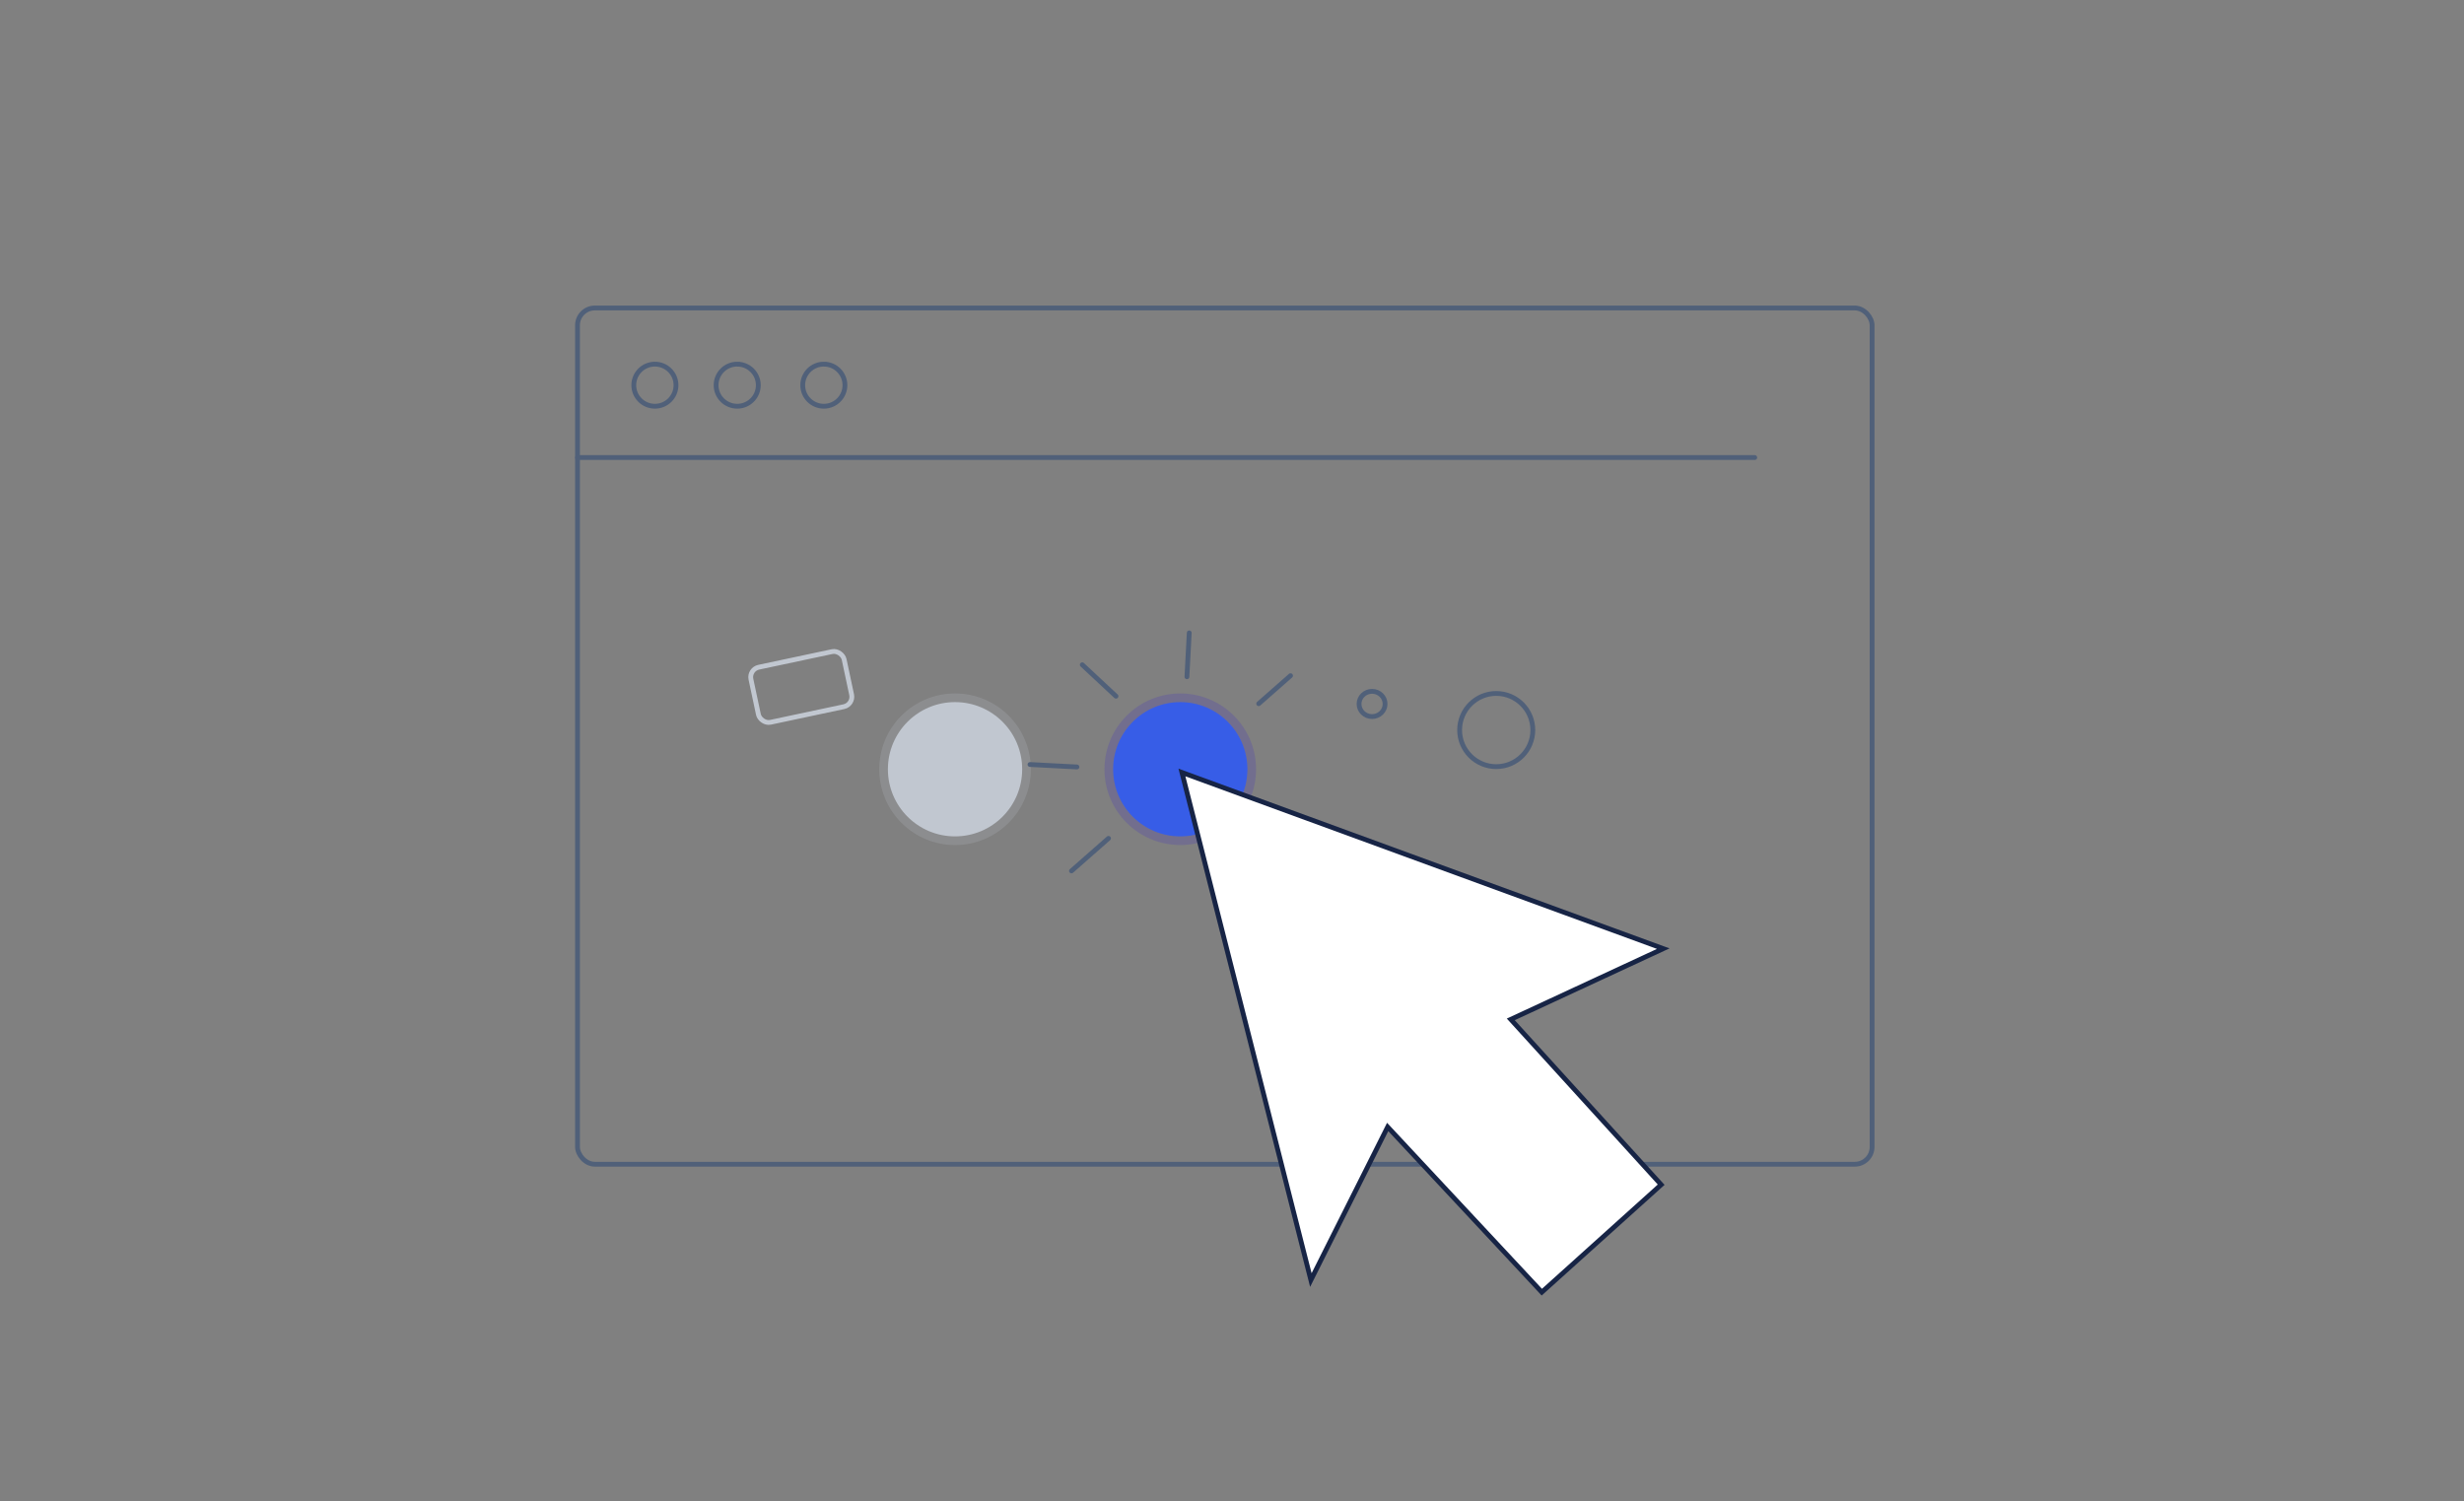 <svg xmlns="http://www.w3.org/2000/svg" xmlns:xlink="http://www.w3.org/1999/xlink" width="256" height="156" viewBox="0 0 256 156">
    <rect x="0" y="0" width="256" height="156" fill="#808080" stroke="none"/>
    <defs>
        <path id="oih7otyzua" d="M0 0H256V156H0z"/>
    </defs>
    <g fill="none" fill-rule="evenodd">
        <g>
            <g>
                <g>
                    <g transform="translate(-592 -242) translate(0 242) translate(544) translate(48)">
                        <mask id="5w29x3adib" fill="#fff">
                            <use xlink:href="#oih7otyzua"/>
                        </mask>
                        <g mask="url(#5w29x3adib)">
                            <g>
                                <g stroke="#506079" stroke-width=".5" transform="translate(60 32)">
                                    <path d="M8.041 5.834c1.211 0 2.193.98 2.193 2.187 0 1.209-.982 2.188-2.193 2.188s-2.193-.98-2.193-2.188c0-1.208.982-2.187 2.193-2.187zm8.552 0c1.211 0 2.193.98 2.193 2.187 0 1.209-.982 2.188-2.193 2.188S14.4 9.229 14.4 8.021c0-1.208.982-2.187 2.193-2.187zm9 0c1.211 0 2.193.98 2.193 2.187 0 1.209-.982 2.188-2.193 2.188S23.4 9.229 23.4 8.021c0-1.208.982-2.187 2.193-2.187z"/>
                                    <rect width="134.504" height="88.964" rx="1.8"/>
                                    <path stroke-linecap="round" d="M0 15.539L122.311 15.539"/>
                                </g>
                                <g>
                                    <g transform="translate(60 32) translate(17.4 32.6) translate(0 2)">
                                        <rect width="9.9" height="5.85" x=".9" y="1.85" stroke="#C1C7D0" stroke-width=".5" rx="1.052" transform="rotate(-12 5.85 4.775)"/>
                                        <circle cx="21.825" cy="13.325" r="7.875" fill="#C1C7D0" opacity=".2"/>
                                        <circle cx="21.825" cy="13.325" r="6.975" fill="#C1C7D0"/>
                                        <circle cx="45.225" cy="13.325" r="7.875" fill="#4028CC" opacity=".2"/>
                                        <circle cx="45.225" cy="13.325" r="6.975" fill="#375DE7"/>
                                        <ellipse cx="65.152" cy="6.541" stroke="#506079" stroke-width=".5" rx="1.352" ry="1.311"/>
                                        <circle cx="78.052" cy="9.252" r="3.802" stroke="#506079" stroke-width=".5"/>
                                    </g>
                                    <g stroke-linecap="round" stroke-width=".5">
                                        <path fill="#FFF" stroke="#172445" d="M39.081 50.185L55.973 66.487 67.772 54.688 51.27 38.353 66.705 30.184 15.807 14.522 31.945 66.487z" transform="translate(60 32) translate(17.4 32.6) rotate(3 8.877 580.093)"/>
                                        <path stroke="#506079" d="M23.4 6.967L26.55 3.89M15.807 4.565L15.807 0M8.55 6.967L4.884 3.89M4.884 14.522L0 14.522M8.55 21.757L4.884 25.337" transform="translate(60 32) translate(17.4 32.6) rotate(3 8.877 580.093)"/>
                                    </g>
                                </g>
                            </g>
                        </g>
                    </g>
                </g>
            </g>
        </g>
    </g>
</svg>
